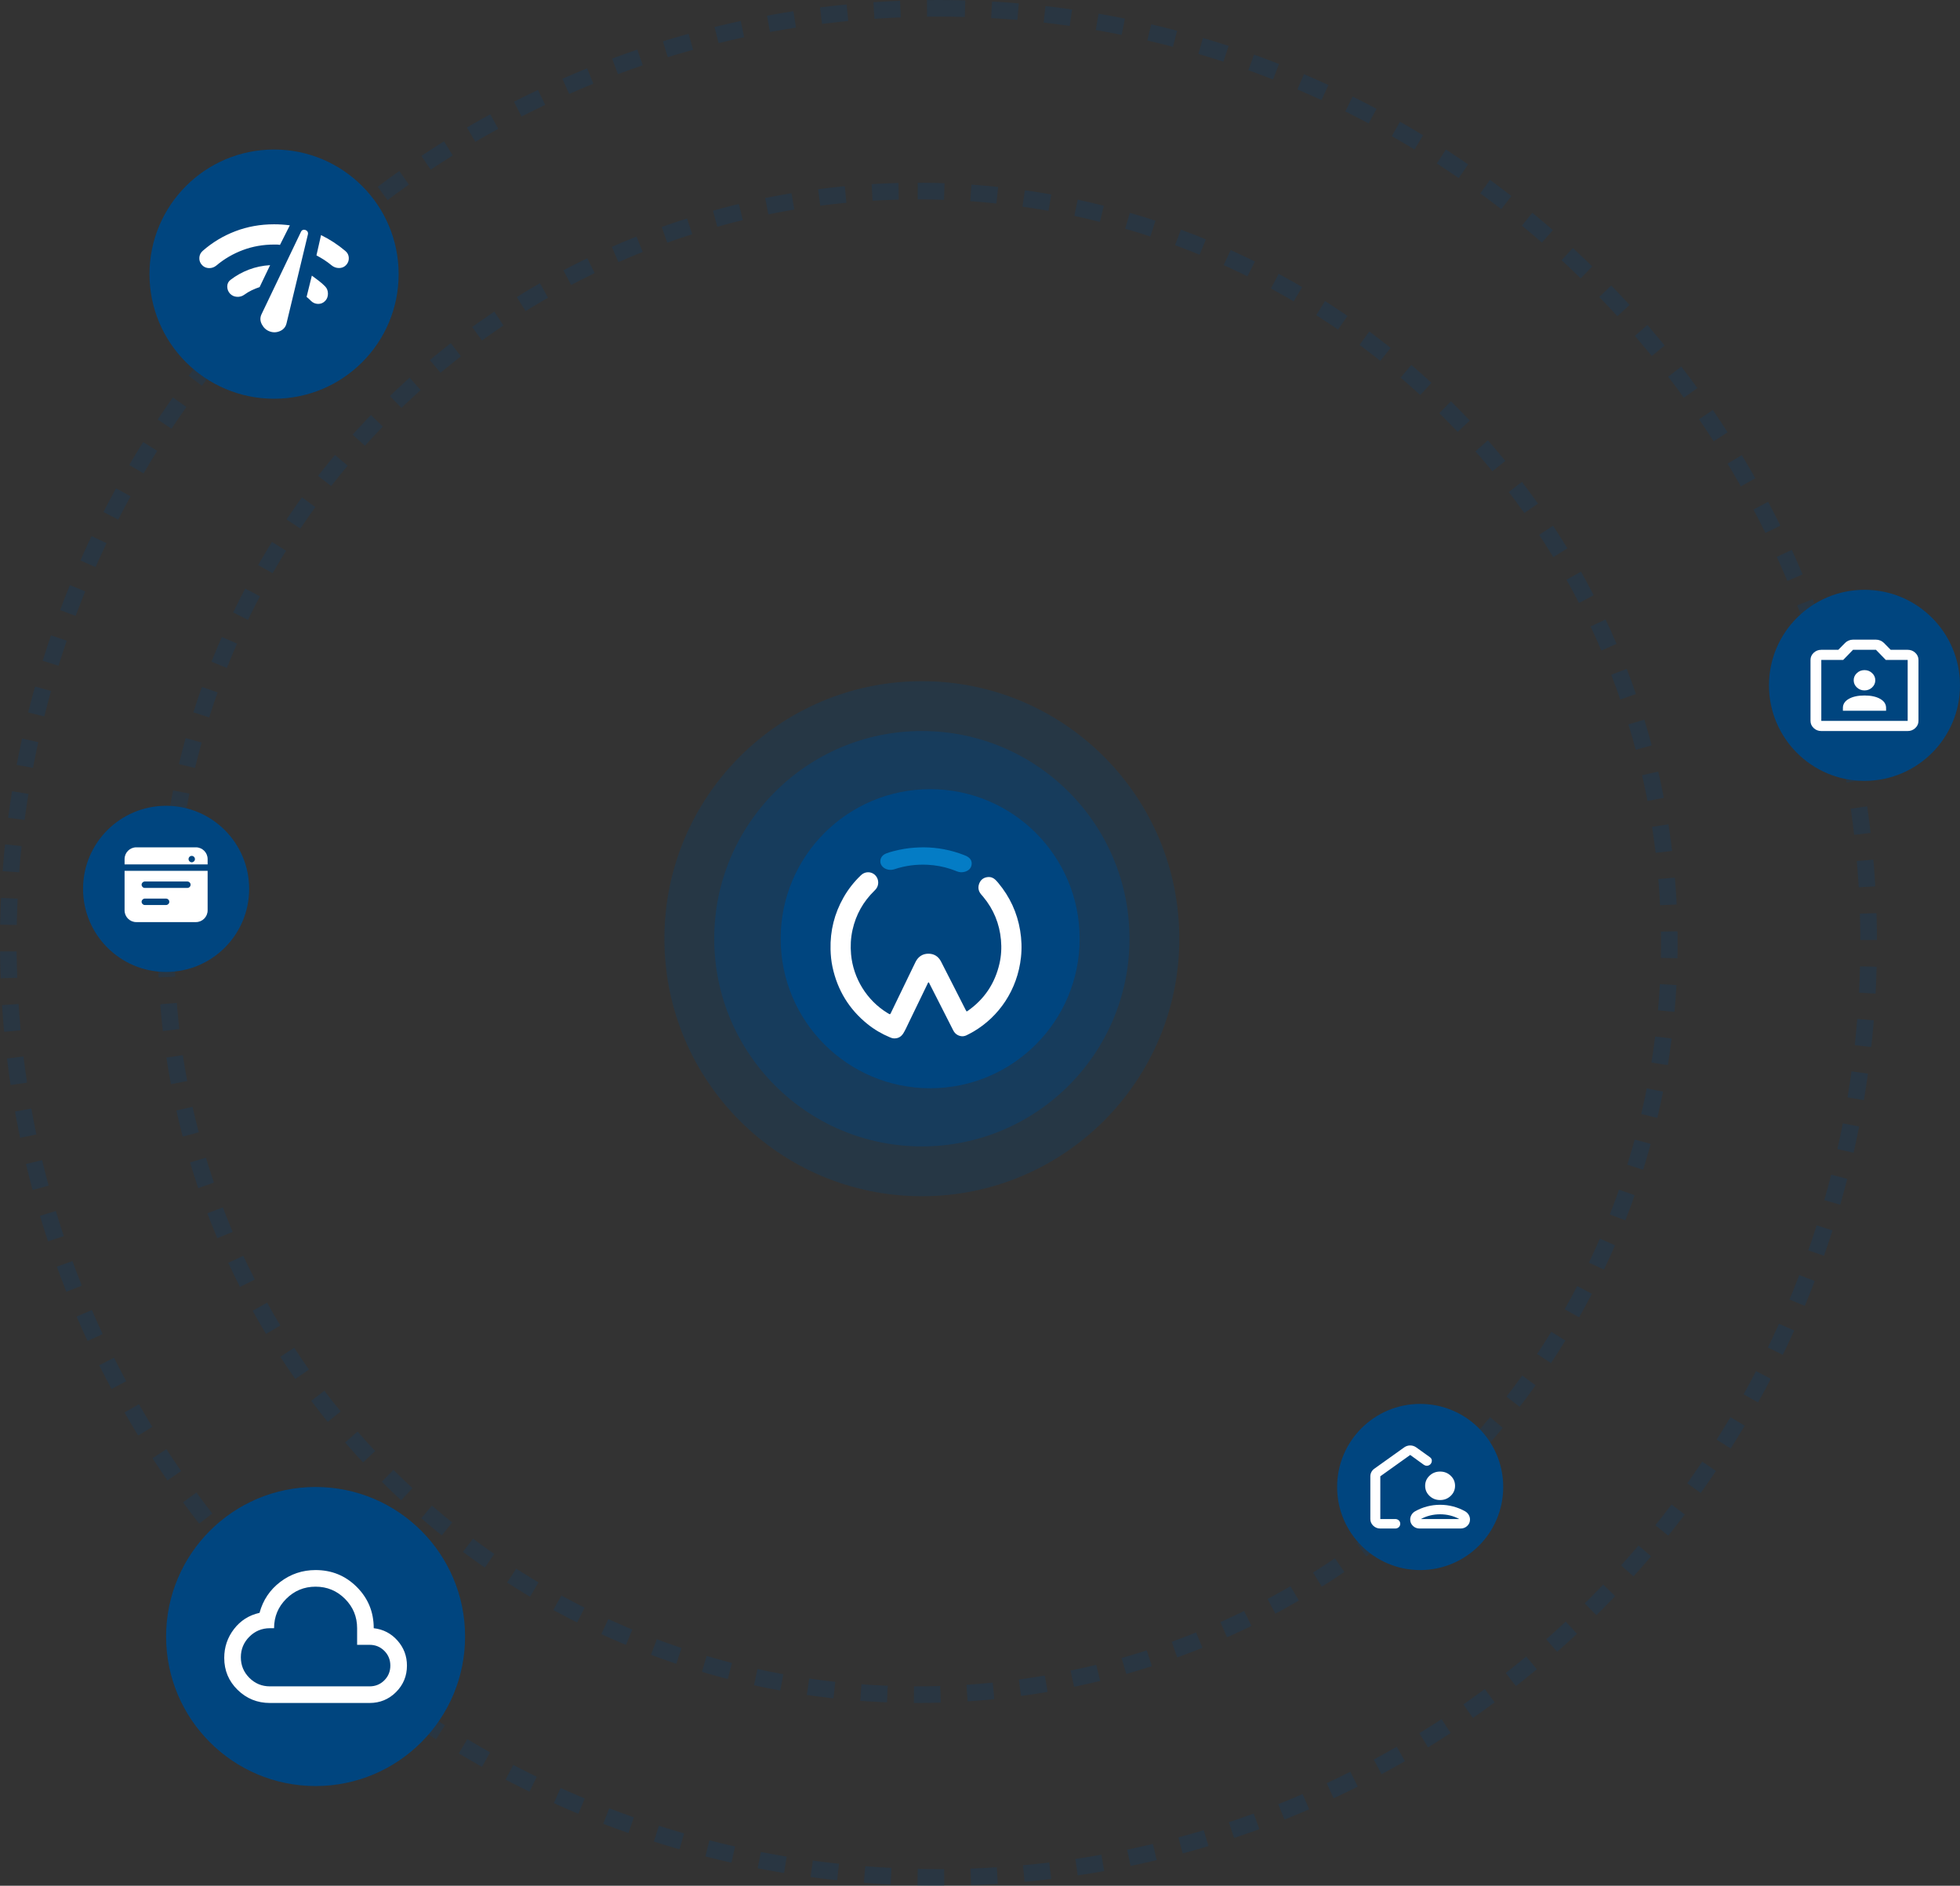 <?xml version="1.0" encoding="UTF-8"?>
<svg xmlns="http://www.w3.org/2000/svg" xmlns:xlink="http://www.w3.org/1999/xlink" width="236px" height="227px" viewBox="0 0 236 227" version="1.1">
  <rect x="0" y="0" width="236" height="227" fill="#333333" stroke="none"/>
  <title>services-illustation</title>
  <g id="designs" stroke="none" stroke-width="1" fill="none" fill-rule="evenodd">
    <g id="About-Copy" transform="translate(-582, -750)">
      <g id="services-illustation" transform="translate(583, 751)">
        <path d="M110,81 C127.115,81 141,94.874 141,111.993 C141,129.126 127.115,143 110,143 C92.885,143 79,129.126 79,111.993 C79,94.874 92.885,81 110,81" id="Fill-8412-Copy-3" fill-opacity="0.25" fill="#00457F"></path>
        <path d="M109.5,22 C159.465,22 200,62.503 200,112.48 C200,162.497 159.465,203 109.5,203 C59.535,203 19,162.497 19,112.48 C19,62.503 59.535,22 109.5,22" id="Fill-8412-Copy-3" stroke="#00457F" stroke-width="2" opacity="0.2" stroke-dasharray="3.2,3.2"></path>
        <path d="M112,0 C173.835,0 224,50.35 224,112.475 C224,174.65 173.835,225 112,225 C50.165,225 0,174.65 0,112.475 C0,50.35 50.165,0 112,0" id="Fill-8412-Copy-3" stroke="#00457F" stroke-width="2" opacity="0.2" stroke-dasharray="3.2,3.2"></path>
        <circle id="Oval" fill="#00457F" cx="37" cy="196" r="18"></circle>
        <path d="M31.5,204 C29.983,204 28.688,203.475 27.613,202.425 C26.538,201.375 26,200.092 26,198.575 C26,197.275 26.392,196.117 27.175,195.1 C27.958,194.083 28.983,193.433 30.25,193.15 C30.667,191.617 31.5,190.375 32.75,189.425 C34,188.475 35.417,188 37,188 C38.95,188 40.604,188.679 41.962,190.037 C43.321,191.396 44,193.05 44,195 C45.15,195.133 46.104,195.629 46.862,196.488 C47.621,197.346 48,198.35 48,199.5 C48,200.75 47.562,201.812 46.688,202.688 C45.812,203.562 44.75,204 43.5,204 L31.5,204 Z M31.5,202 L43.5,202 C44.2,202 44.792,201.758 45.275,201.275 C45.758,200.792 46,200.2 46,199.5 C46,198.8 45.758,198.208 45.275,197.725 C44.792,197.242 44.2,197 43.5,197 L42,197 L42,195 C42,193.617 41.513,192.438 40.538,191.463 C39.562,190.488 38.383,190 37,190 C35.617,190 34.438,190.488 33.462,191.463 C32.487,192.438 32,193.617 32,195 L31.5,195 C30.533,195 29.708,195.342 29.025,196.025 C28.342,196.708 28,197.533 28,198.5 C28,199.467 28.342,200.292 29.025,200.975 C29.708,201.658 30.533,202 31.5,202 Z" id="Shape" fill="#FFFFFF" fill-rule="nonzero"></path>
        <circle id="Oval-Copy-2" fill="#00457F" cx="32" cy="32" r="15"></circle>
        <path d="M23.337,30.918 C23.1,30.674 22.988,30.383 23.001,30.044 C23.014,29.706 23.153,29.421 23.416,29.191 C24.577,28.175 25.885,27.389 27.342,26.833 C28.799,26.278 30.352,26 32,26 C32.316,26 32.633,26.01 32.949,26.03 C33.266,26.051 33.582,26.081 33.899,26.122 L32.712,28.479 C32.554,28.452 32.425,28.439 32.326,28.439 L32,28.439 C30.681,28.439 29.432,28.659 28.252,29.099 C27.072,29.54 26.007,30.16 25.058,30.959 C24.794,31.176 24.498,31.281 24.168,31.274 C23.838,31.267 23.561,31.149 23.337,30.918 Z M26.7,34.353 C26.475,34.109 26.363,33.821 26.363,33.489 C26.363,33.157 26.495,32.89 26.759,32.686 C27.431,32.172 28.166,31.762 28.964,31.457 C29.762,31.152 30.616,30.973 31.525,30.918 L30.26,33.56 C29.93,33.669 29.61,33.798 29.3,33.947 C28.99,34.096 28.697,34.272 28.42,34.475 C28.156,34.665 27.86,34.749 27.53,34.729 C27.201,34.709 26.924,34.583 26.7,34.353 Z M31.446,38.885 C31.051,38.736 30.744,38.455 30.527,38.042 C30.309,37.629 30.299,37.219 30.497,36.812 L35.244,26.894 C35.296,26.786 35.372,26.715 35.471,26.681 C35.57,26.647 35.679,26.65 35.797,26.691 C35.903,26.732 35.982,26.799 36.035,26.894 C36.087,26.989 36.101,27.097 36.074,27.219 L33.503,37.91 C33.398,38.357 33.134,38.672 32.712,38.855 C32.29,39.038 31.868,39.048 31.446,38.885 Z M37.103,29.74 L37.656,27.301 C38.184,27.558 38.692,27.846 39.179,28.164 C39.667,28.483 40.135,28.832 40.584,29.211 C40.847,29.428 40.986,29.706 40.999,30.044 C41.012,30.383 40.9,30.674 40.663,30.918 C40.439,31.149 40.158,31.264 39.822,31.264 C39.486,31.264 39.186,31.155 38.922,30.939 C38.645,30.708 38.355,30.495 38.052,30.298 C37.749,30.102 37.432,29.916 37.103,29.74 Z M38.151,35.227 C37.914,35.471 37.63,35.589 37.3,35.583 C36.971,35.576 36.687,35.457 36.45,35.227 C36.371,35.146 36.289,35.064 36.203,34.983 C36.117,34.902 36.022,34.82 35.916,34.739 L36.549,32.178 C36.826,32.382 37.103,32.588 37.38,32.798 C37.656,33.008 37.914,33.235 38.151,33.479 C38.375,33.709 38.487,34.001 38.487,34.353 C38.487,34.705 38.375,34.997 38.151,35.227 Z" id="Shape" fill="#FFFFFF" fill-rule="nonzero"></path>
        <circle id="Oval-Copy-4" fill="#00457F" cx="19" cy="106" r="10"></circle>
        <circle id="Oval-Copy-5" fill="#00457F" cx="223.5" cy="81.5" r="11.5"></circle>
        <path d="M218.3,87 C217.942,87 217.636,86.88 217.382,86.641 C217.127,86.402 217,86.114 217,85.778 L217,78.444 C217,78.108 217.127,77.821 217.382,77.581 C217.636,77.342 217.942,77.222 218.3,77.222 L220.347,77.222 L221.16,76.397 C221.279,76.275 221.423,76.178 221.591,76.107 C221.759,76.036 221.935,76 222.119,76 L224.881,76 C225.065,76 225.241,76.036 225.409,76.107 C225.577,76.178 225.721,76.275 225.84,76.397 L226.653,77.222 L228.7,77.222 C229.058,77.222 229.364,77.342 229.618,77.581 C229.873,77.821 230,78.108 230,78.444 L230,85.778 C230,86.114 229.873,86.402 229.618,86.641 C229.364,86.88 229.058,87 228.7,87 L218.3,87 Z M218.3,85.778 L228.7,85.778 L228.7,78.444 L226.067,78.444 L224.881,77.222 L222.119,77.222 L220.933,78.444 L218.3,78.444 L218.3,85.778 Z M220.9,84.556 L226.1,84.556 L226.1,84.219 C226.1,83.761 225.862,83.397 225.385,83.127 C224.908,82.857 224.28,82.722 223.5,82.722 C222.72,82.722 222.092,82.857 221.615,83.127 C221.138,83.397 220.9,83.761 220.9,84.219 L220.9,84.556 Z M223.5,82.111 C223.857,82.111 224.164,81.991 224.418,81.752 C224.673,81.513 224.8,81.225 224.8,80.889 C224.8,80.553 224.673,80.265 224.418,80.026 C224.164,79.786 223.857,79.667 223.5,79.667 C223.143,79.667 222.836,79.786 222.582,80.026 C222.327,80.265 222.2,80.553 222.2,80.889 C222.2,81.225 222.327,81.513 222.582,81.752 C222.836,81.991 223.143,82.111 223.5,82.111 Z" id="Shape" fill="#FFFFFF" fill-rule="nonzero"></path>
        <circle id="Oval-Copy-6" fill="#00457F" cx="170" cy="178" r="10"></circle>
        <path d="M165.2,183 C164.87,183 164.588,182.888 164.352,182.664 C164.118,182.44 164,182.171 164,181.857 L164,176.714 C164,176.533 164.042,176.362 164.127,176.2 C164.213,176.038 164.33,175.905 164.48,175.8 L168.08,173.229 C168.19,173.152 168.305,173.095 168.425,173.057 C168.545,173.019 168.67,173 168.8,173 C168.93,173 169.055,173.019 169.175,173.057 C169.295,173.095 169.41,173.152 169.52,173.229 L171.155,174.4 C171.315,174.514 171.398,174.65 171.403,174.807 C171.407,174.964 171.365,175.1 171.275,175.214 C171.185,175.329 171.062,175.402 170.907,175.436 C170.752,175.469 170.59,175.429 170.42,175.314 L168.8,174.143 L165.2,176.714 L165.2,181.857 L167,181.857 C167.17,181.857 167.312,181.912 167.428,182.021 C167.542,182.131 167.6,182.267 167.6,182.429 C167.6,182.59 167.542,182.726 167.428,182.836 C167.312,182.945 167.17,183 167,183 L165.2,183 Z M172.4,180.143 C172.94,180.143 173.463,180.21 173.968,180.343 C174.472,180.476 174.955,180.671 175.415,180.929 C175.595,181.033 175.738,181.174 175.843,181.35 C175.947,181.526 176,181.714 176,181.914 C176,182.219 175.89,182.476 175.67,182.686 C175.45,182.895 175.18,183 174.86,183 L169.94,183 C169.62,183 169.35,182.895 169.13,182.686 C168.91,182.476 168.8,182.219 168.8,181.914 C168.8,181.714 168.852,181.526 168.958,181.35 C169.062,181.174 169.205,181.033 169.385,180.929 C169.845,180.671 170.327,180.476 170.833,180.343 C171.338,180.21 171.86,180.143 172.4,180.143 Z M170.09,181.857 L174.71,181.857 C174.36,181.667 173.99,181.524 173.6,181.429 C173.21,181.333 172.81,181.286 172.4,181.286 C171.99,181.286 171.59,181.333 171.2,181.429 C170.81,181.524 170.44,181.667 170.09,181.857 Z M172.4,179.571 C171.9,179.571 171.475,179.405 171.125,179.071 C170.775,178.738 170.6,178.333 170.6,177.857 C170.6,177.381 170.775,176.976 171.125,176.643 C171.475,176.31 171.9,176.143 172.4,176.143 C172.9,176.143 173.325,176.31 173.675,176.643 C174.025,176.976 174.2,177.381 174.2,177.857 C174.2,178.333 174.025,178.738 173.675,179.071 C173.325,179.405 172.9,179.571 172.4,179.571 Z" id="Shape" fill="#FFFFFF" fill-rule="nonzero"></path>
        <path d="M110,87 C123.802,87 135,98.189 135,111.994 C135,125.811 123.802,137 110,137 C96.198,137 85,125.811 85,111.994 C85,98.189 96.198,87 110,87" id="Fill-8412-Copy-3" fill-opacity="0.4" fill="#00457F"></path>
        <path d="M111,94 C120.938,94 129,102.056 129,111.996 C129,121.944 120.938,130 111,130 C101.062,130 93,121.944 93,111.996 C93,102.056 101.062,94 111,94" id="Fill-8412-Copy-3" fill="#00457F"></path>
        <path d="M115.377,120.747 C115.465,120.744 115.511,120.697 115.561,120.661 C117.531,119.267 118.8,117.381 119.346,114.992 C119.561,114.052 119.611,113.096 119.524,112.139 C119.347,110.187 118.635,108.459 117.393,106.963 C117.305,106.856 117.211,106.754 117.122,106.647 C116.801,106.259 116.727,105.818 116.909,105.351 C117.094,104.879 117.461,104.623 117.95,104.579 C118.3,104.547 118.615,104.667 118.87,104.92 C118.991,105.04 119.103,105.169 119.212,105.3 C120.593,106.958 121.476,108.856 121.833,111.007 C122.011,112.074 122.05,113.146 121.935,114.221 C121.51,118.196 119.248,121.388 116.253,123.157 C115.971,123.323 115.68,123.476 115.387,123.619 C115.021,123.799 114.651,123.777 114.294,123.586 C114.054,123.457 113.887,123.254 113.764,123.008 C113.442,122.367 113.114,121.729 112.79,121.09 C112.174,119.879 111.559,118.667 110.943,117.457 C110.905,117.382 110.881,117.295 110.804,117.241 C110.723,117.299 110.7,117.396 110.66,117.478 C109.903,119.038 109.151,120.6 108.394,122.159 C108.193,122.573 108.012,122.997 107.768,123.388 C107.493,123.826 107.105,124.031 106.596,123.996 C106.436,123.985 106.289,123.926 106.143,123.865 C105.174,123.461 104.272,122.934 103.449,122.271 C101.242,120.493 99.837,118.198 99.237,115.391 C99.089,114.696 99.021,113.991 99.004,113.279 C98.95,111.041 99.473,108.956 100.575,107.024 C101.134,106.041 101.826,105.165 102.636,104.387 C102.824,104.206 103.033,104.075 103.291,104.024 C103.783,103.926 104.275,104.134 104.549,104.563 C104.811,104.973 104.81,105.529 104.538,105.932 C104.467,106.037 104.378,106.133 104.288,106.221 C102.947,107.524 102.062,109.094 101.651,110.938 C101.435,111.909 101.385,112.891 101.475,113.886 C101.736,116.745 103.354,119.415 105.861,120.943 C105.934,120.987 106.006,121.03 106.081,121.071 C106.133,121.1 106.184,121.091 106.215,121.036 C106.252,120.972 106.284,120.903 106.317,120.836 C107.212,118.987 108.106,117.137 109.001,115.287 C109.085,115.114 109.165,114.938 109.254,114.767 C109.573,114.156 110.08,113.817 110.752,113.805 C111.436,113.793 111.973,114.107 112.299,114.733 C112.847,115.786 113.38,116.848 113.919,117.906 C114.365,118.783 114.81,119.661 115.257,120.538 C115.295,120.613 115.34,120.683 115.377,120.747 Z" id="Path" fill="#FFFFFF" fill-rule="nonzero"></path>
        <path d="M110.178,101 C111.855,101.005 113.501,101.311 115.065,101.925 C115.201,101.979 115.339,102.031 115.462,102.102 C115.892,102.353 116.06,102.71 115.981,103.137 C115.905,103.547 115.611,103.822 115.144,103.949 C114.84,104.032 114.533,104.013 114.238,103.898 C113.985,103.8 113.734,103.699 113.476,103.614 C112.573,103.318 111.639,103.143 110.67,103.097 C109.314,103.033 108.007,103.204 106.744,103.621 C106.476,103.71 106.207,103.741 105.929,103.682 C105.427,103.575 105.061,103.224 105.008,102.807 C104.95,102.342 105.204,101.939 105.694,101.74 C106.003,101.615 106.329,101.526 106.656,101.442 C107.456,101.238 108.27,101.099 109.105,101.041 C109.447,101.017 109.788,101.005 110.178,101 Z" id="Path" fill="#047CC5" fill-rule="nonzero"></path>
        <g id="blog" transform="translate(14, 101)" fill="#FFFFFF" fill-rule="nonzero">
          <path d="M8.59,0 L1.41,0 C0.631,0 0,0.633 0,1.414 L0,2.057 L10,2.057 L10,1.414 C10,0.633 9.369,0 8.59,0 Z M8.087,1.8 C7.877,1.8 7.703,1.625 7.703,1.414 C7.703,1.203 7.872,1.029 8.082,1.029 L8.087,1.029 C8.297,1.029 8.472,1.203 8.472,1.414 C8.472,1.625 8.297,1.8 8.087,1.8 Z" id="Shape"></path>
          <path d="M0,7.586 C0,8.367 0.631,9 1.41,9 L8.59,9 C9.369,9 10,8.367 10,7.586 L10,2.829 L0,2.829 L0,7.586 Z M2.436,4.114 L7.564,4.114 C7.774,4.114 7.949,4.289 7.949,4.5 C7.949,4.711 7.774,4.886 7.564,4.886 L2.436,4.886 C2.226,4.886 2.051,4.711 2.051,4.5 C2.051,4.289 2.226,4.114 2.436,4.114 Z M2.436,6.171 L5,6.171 C5.21,6.171 5.385,6.346 5.385,6.557 C5.385,6.768 5.21,6.943 5,6.943 L2.436,6.943 C2.226,6.943 2.051,6.768 2.051,6.557 C2.051,6.346 2.226,6.171 2.436,6.171 Z" id="Shape"></path>
        </g>
      </g>
    </g>
  </g>
</svg>
